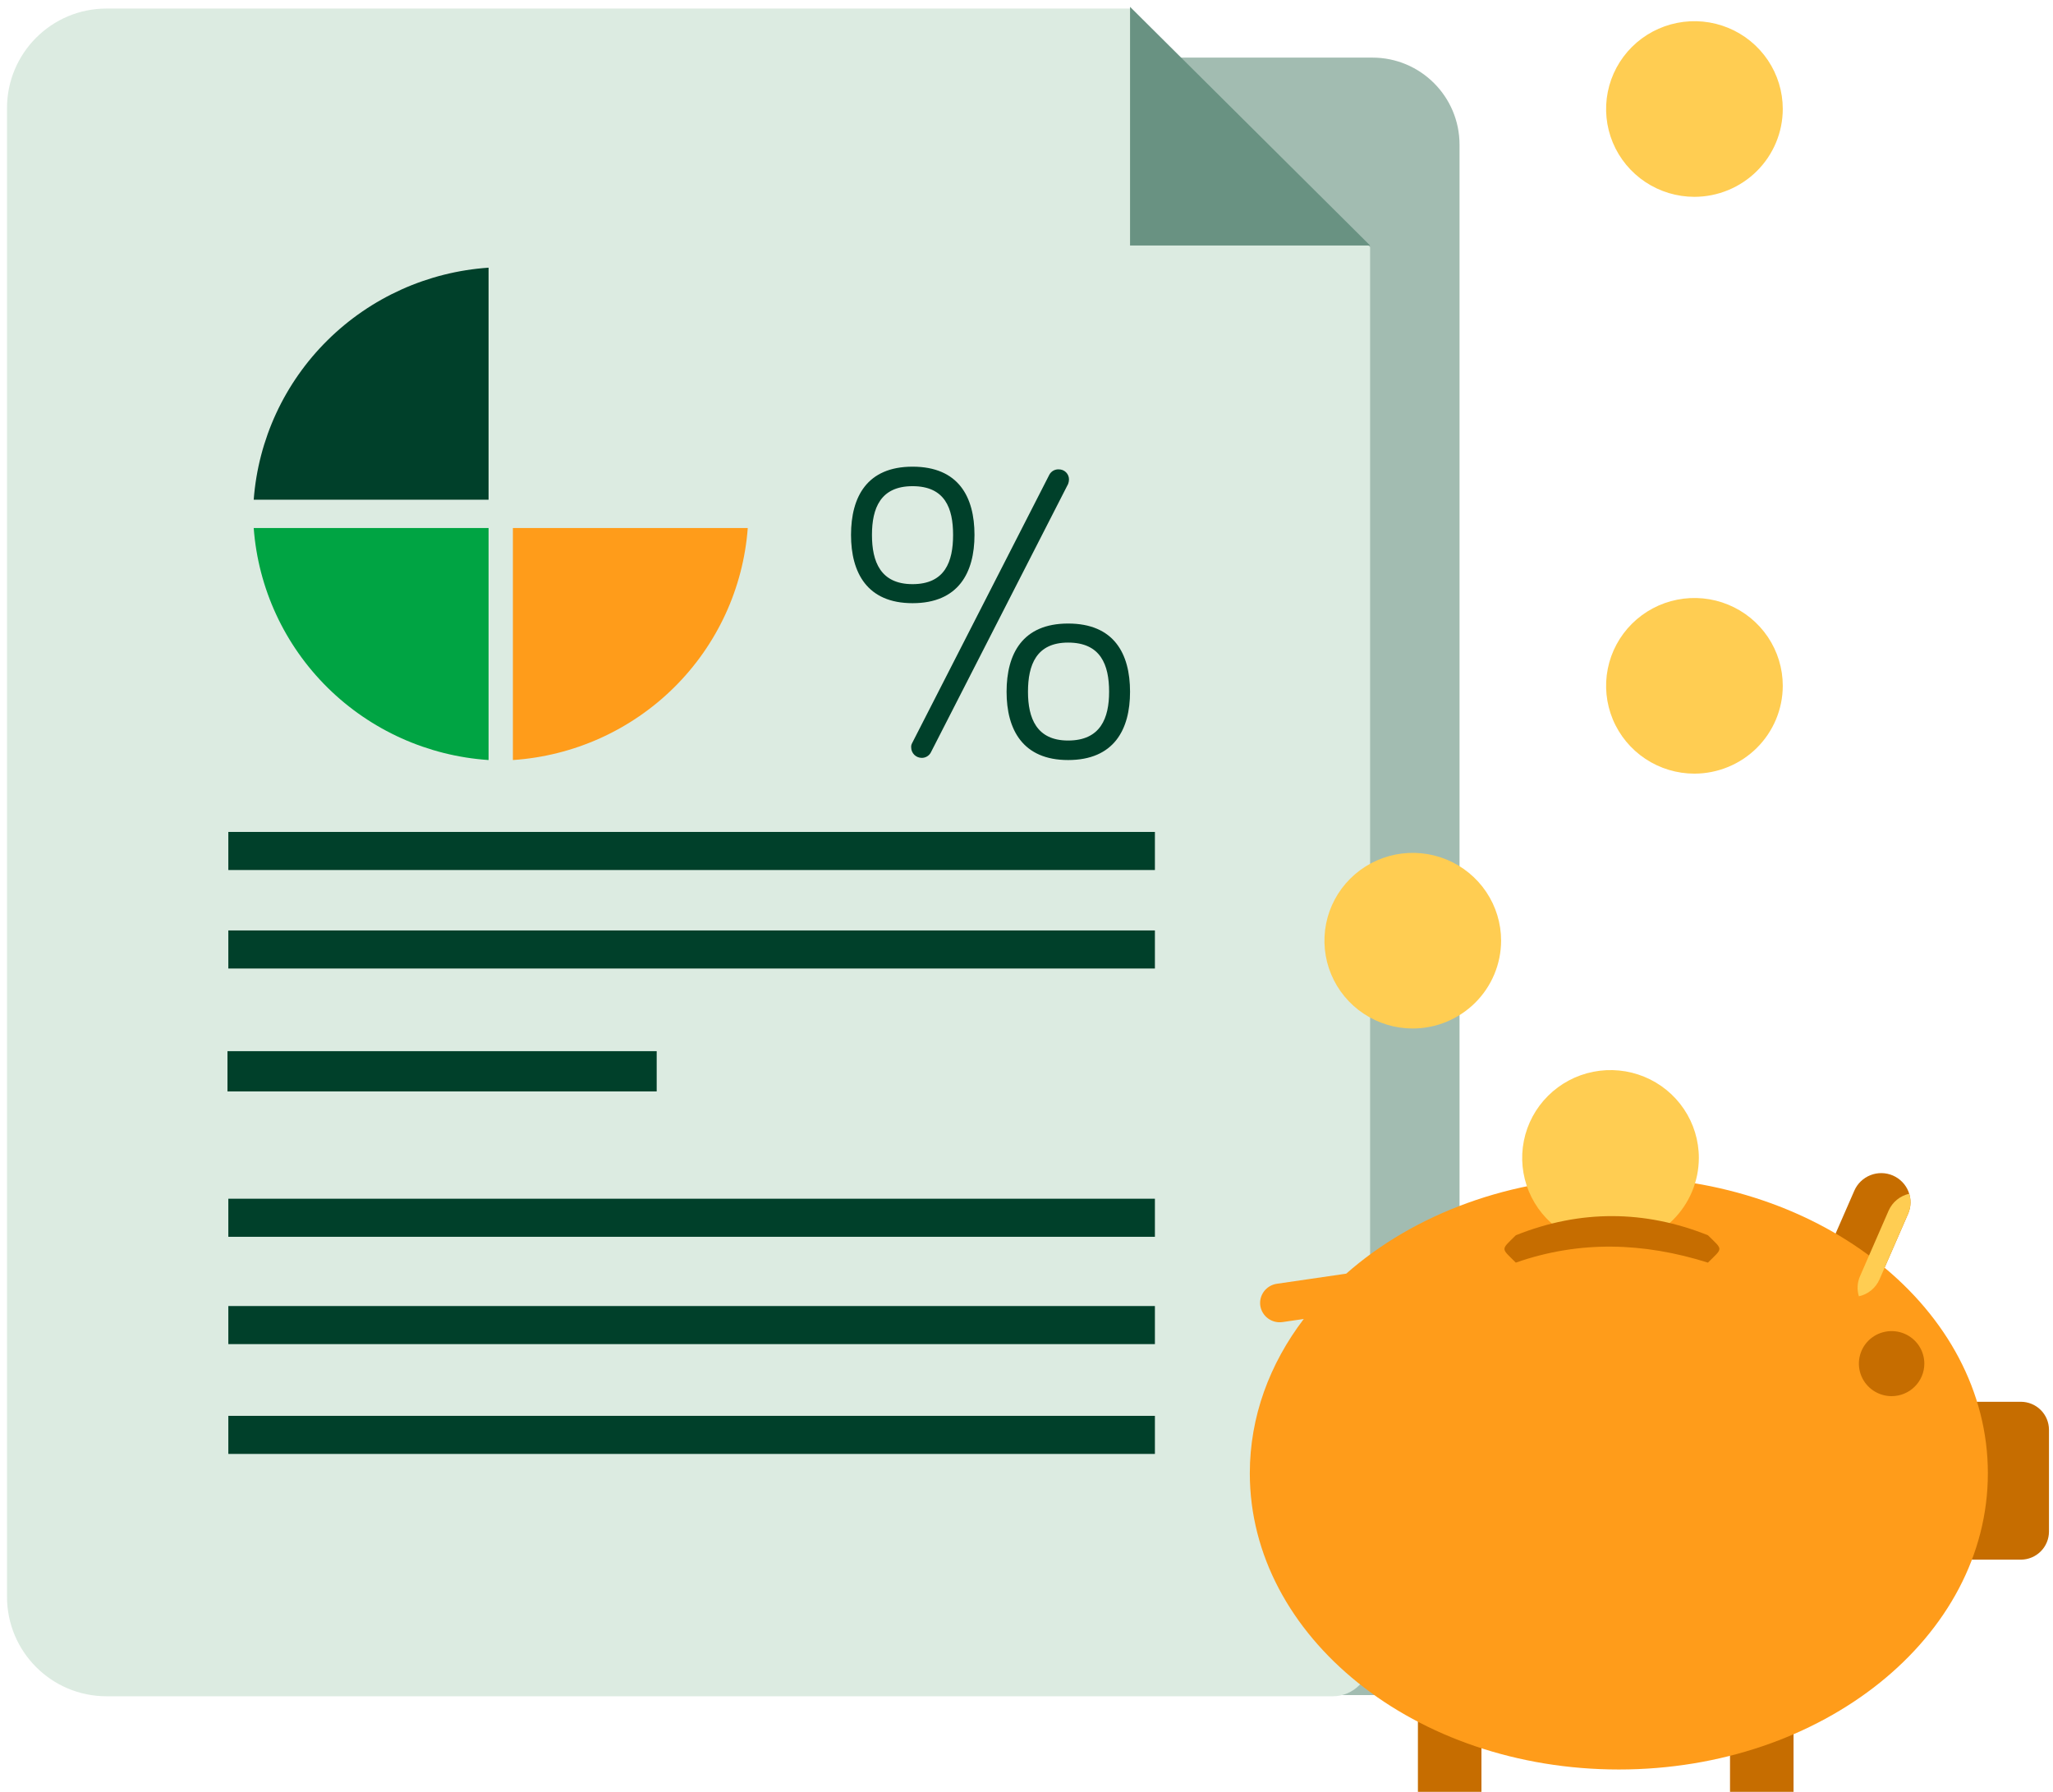 <svg width="165" height="144" viewBox="0 0 165 144" fill="none" xmlns="http://www.w3.org/2000/svg">
<path fill-rule="evenodd" clip-rule="evenodd" d="M21.411 11.63C21.411 7.764 24.545 4.63 28.411 4.63H100.416H110.303C114.169 4.63 117.303 7.764 117.303 11.63V23.238V129.225C117.303 133.091 114.169 136.225 110.303 136.225H28.411C24.545 136.225 21.411 133.091 21.411 129.225V11.63Z" fill="#A2BCB1"/>
<path fill-rule="evenodd" clip-rule="evenodd" d="M0.563 8.687C0.563 4.269 4.145 0.687 8.563 0.687H90.822L110.115 19.866V133.319C110.115 134.976 108.772 136.319 107.115 136.319H8.563C4.145 136.319 0.563 132.738 0.563 128.319V8.687Z" fill="#DCEBE1"/>
<path fill-rule="evenodd" clip-rule="evenodd" d="M110.115 19.728H90.822V0.549L110.115 19.728Z" fill="#699282"/>
<path d="M92.82 66.857H18.351V69.918H92.82V66.857Z" fill="#00402A"/>
<path d="M92.82 74.774H18.351V77.834H92.82V74.774Z" fill="#00402A"/>
<path d="M92.82 104.958H18.351V108.018H92.82V104.958Z" fill="#00402A"/>
<path d="M92.82 96.334H18.351V99.394H92.82V96.334Z" fill="#00402A"/>
<path d="M52.778 84.476H18.282V87.71H52.778V84.476Z" fill="#00402A"/>
<path d="M92.82 113.783H18.351V116.843H92.82V113.783Z" fill="#00402A"/>
<path fill-rule="evenodd" clip-rule="evenodd" d="M39.267 61.08C34.39 60.753 29.795 58.686 26.327 55.261C22.859 51.835 20.751 47.28 20.391 42.433H39.267V61.08Z" fill="#00A443"/>
<path fill-rule="evenodd" clip-rule="evenodd" d="M60.098 42.433C59.737 47.28 57.63 51.835 54.162 55.261C50.694 58.686 46.099 60.753 41.221 61.08V42.433H60.098Z" fill="#FF9C1A"/>
<path fill-rule="evenodd" clip-rule="evenodd" d="M39.267 40.159H20.391C20.755 35.314 22.863 30.761 26.331 27.336C29.798 23.911 34.391 21.843 39.267 21.512V40.159Z" fill="#00402A"/>
<path fill-rule="evenodd" clip-rule="evenodd" d="M85.091 37.72C84.938 37.714 84.786 37.75 84.653 37.825C84.52 37.901 84.411 38.012 84.338 38.146L73.303 59.729C73.249 59.827 73.224 59.938 73.231 60.049C73.23 60.162 73.251 60.274 73.294 60.378C73.336 60.483 73.4 60.578 73.48 60.658C73.56 60.737 73.656 60.8 73.761 60.843C73.866 60.885 73.978 60.906 74.092 60.905C74.239 60.904 74.383 60.864 74.509 60.789C74.635 60.714 74.739 60.606 74.808 60.477L85.844 38.895C85.887 38.782 85.911 38.661 85.915 38.539C85.916 38.431 85.896 38.324 85.856 38.224C85.815 38.124 85.754 38.033 85.678 37.956C85.601 37.88 85.509 37.82 85.409 37.779C85.308 37.739 85.2 37.718 85.091 37.72ZM73.341 46.944C70.76 46.944 70.08 45.128 70.08 42.989C70.08 40.849 70.76 39.071 73.341 39.071C75.955 39.071 76.6 40.852 76.6 42.989C76.6 45.126 75.955 46.944 73.341 46.944ZM73.341 37.504C69.686 37.504 68.397 39.925 68.397 42.989C68.397 46.016 69.686 48.474 73.341 48.474C77.031 48.474 78.32 46.017 78.32 42.989C78.32 39.926 77.031 37.504 73.341 37.504ZM85.844 59.512C83.297 59.512 82.619 57.697 82.619 55.595C82.619 53.422 83.299 51.64 85.844 51.64C88.459 51.64 89.139 53.42 89.139 55.595C89.139 57.697 88.459 59.512 85.844 59.512ZM85.844 50.11C82.189 50.11 80.899 52.532 80.899 55.595C80.899 58.622 82.189 61.08 85.844 61.08C89.534 61.08 90.822 58.623 90.822 55.595C90.822 52.532 89.534 50.11 85.844 50.11Z" fill="#00402A"/>
<path fill-rule="evenodd" clip-rule="evenodd" d="M144.147 137.724H139.042V143.999H144.147V137.724ZM119.064 137.724H113.958V143.999H119.064L119.064 137.724Z" fill="#C66D00"/>
<path fill-rule="evenodd" clip-rule="evenodd" d="M156.872 112.652H162.415C163.013 112.653 163.586 112.889 164.01 113.308C164.434 113.728 164.673 114.297 164.676 114.891V123.093C164.673 123.688 164.434 124.258 164.011 124.679C163.587 125.1 163.014 125.338 162.415 125.34H156.872C156.273 125.338 155.699 125.1 155.276 124.679C154.853 124.258 154.613 123.688 154.61 123.093V114.892C154.614 114.297 154.853 113.728 155.277 113.309C155.7 112.889 156.274 112.653 156.872 112.652V112.652Z" fill="#C66D00"/>
<path fill-rule="evenodd" clip-rule="evenodd" d="M147.957 104.039C147.384 103.79 146.933 103.326 146.704 102.747C146.474 102.169 146.485 101.524 146.733 100.953L149.034 95.684C149.283 95.115 149.749 94.668 150.329 94.44C150.91 94.212 151.557 94.222 152.13 94.468C152.702 94.716 153.153 95.178 153.382 95.755C153.612 96.332 153.602 96.976 153.354 97.546L151.053 102.823C150.802 103.39 150.336 103.837 149.757 104.065C149.177 104.293 148.529 104.284 147.956 104.04L147.957 104.039Z" fill="#C66D00"/>
<path fill-rule="evenodd" clip-rule="evenodd" d="M130.11 94.589C121.422 94.589 113.618 97.578 108.196 102.356L102.62 103.169C102.209 103.229 101.838 103.448 101.589 103.779C101.34 104.109 101.232 104.525 101.291 104.934C101.354 105.342 101.577 105.709 101.911 105.955C102.245 106.201 102.663 106.306 103.074 106.248L104.784 105.997C102.036 109.606 100.448 113.852 100.448 118.396C100.448 131.544 113.731 142.203 130.11 142.203C146.489 142.203 159.765 131.544 159.765 118.396C159.765 105.248 146.49 94.589 130.11 94.589Z" fill="#FF9C1A"/>
<path fill-rule="evenodd" clip-rule="evenodd" d="M129.437 100.112C128.033 100.112 126.66 99.698 125.493 98.922C124.325 98.147 123.415 97.044 122.878 95.755C122.341 94.465 122.2 93.046 122.474 91.677C122.748 90.308 123.424 89.051 124.417 88.064C125.41 87.077 126.675 86.404 128.052 86.132C129.429 85.86 130.857 86 132.154 86.534C133.451 87.068 134.56 87.972 135.34 89.133C136.12 90.294 136.537 91.658 136.537 93.054C136.533 94.925 135.784 96.718 134.453 98.041C133.123 99.364 131.319 100.108 129.437 100.112Z" fill="#FFCD52"/>
<path fill-rule="evenodd" clip-rule="evenodd" d="M113.544 82.655C112.14 82.655 110.767 82.241 109.6 81.465C108.432 80.69 107.523 79.588 106.985 78.298C106.448 77.008 106.307 75.589 106.581 74.22C106.855 72.851 107.531 71.594 108.524 70.607C109.517 69.62 110.782 68.948 112.159 68.675C113.536 68.403 114.964 68.543 116.261 69.077C117.558 69.611 118.667 70.516 119.447 71.676C120.228 72.837 120.644 74.201 120.644 75.597C120.64 77.468 119.891 79.261 118.561 80.584C117.23 81.907 115.426 82.651 113.544 82.655Z" fill="#FFCD52"/>
<path fill-rule="evenodd" clip-rule="evenodd" d="M136.182 62.173C134.778 62.173 133.406 61.759 132.238 60.983C131.071 60.208 130.161 59.105 129.623 57.816C129.086 56.526 128.945 55.107 129.219 53.738C129.493 52.369 130.169 51.112 131.162 50.125C132.155 49.138 133.42 48.465 134.797 48.193C136.175 47.921 137.602 48.06 138.899 48.595C140.197 49.129 141.305 50.033 142.086 51.194C142.866 52.355 143.282 53.719 143.282 55.115C143.279 56.986 142.529 58.779 141.199 60.102C139.868 61.424 138.064 62.169 136.182 62.173Z" fill="#FFCD52"/>
<path fill-rule="evenodd" clip-rule="evenodd" d="M136.182 15.818C134.778 15.818 133.406 15.404 132.238 14.629C131.071 13.853 130.161 12.751 129.623 11.462C129.086 10.172 128.945 8.753 129.219 7.384C129.493 6.015 130.169 4.757 131.162 3.77C132.155 2.783 133.42 2.111 134.797 1.839C136.175 1.566 137.602 1.706 138.899 2.24C140.197 2.775 141.305 3.679 142.086 4.84C142.866 6 143.282 7.365 143.282 8.761C143.279 10.631 142.529 12.425 141.199 13.747C139.868 15.07 138.064 15.815 136.182 15.818Z" fill="#FFCD52"/>
<path fill-rule="evenodd" clip-rule="evenodd" d="M153.444 95.934C153.612 96.464 153.581 97.037 153.354 97.546L151.053 102.823C150.904 103.162 150.676 103.461 150.389 103.696C150.102 103.931 149.763 104.096 149.399 104.176C149.235 103.646 149.266 103.074 149.488 102.565L151.79 97.288C151.94 96.949 152.168 96.651 152.455 96.416C152.742 96.181 153.08 96.016 153.443 95.934H153.444Z" fill="#FFCD52"/>
<path fill-rule="evenodd" clip-rule="evenodd" d="M152.033 112.2C151.513 112.201 151.004 112.048 150.57 111.761C150.137 111.474 149.8 111.066 149.6 110.588C149.4 110.11 149.348 109.584 149.449 109.077C149.551 108.569 149.801 108.103 150.169 107.737C150.537 107.371 151.006 107.122 151.517 107.022C152.028 106.921 152.557 106.973 153.037 107.171C153.518 107.37 153.929 107.705 154.217 108.136C154.506 108.567 154.66 109.073 154.659 109.59C154.658 110.282 154.381 110.945 153.888 111.434C153.396 111.924 152.729 112.199 152.033 112.2Z" fill="#C66D00"/>
<path fill-rule="evenodd" clip-rule="evenodd" d="M137.267 99.27C132.217 97.247 127.015 97.191 121.828 99.27C120.604 100.487 120.612 100.26 121.828 101.469C126.974 99.665 132.12 99.85 137.267 101.469C138.499 100.252 138.491 100.479 137.267 99.27Z" fill="#C66D00"/>
</svg>
